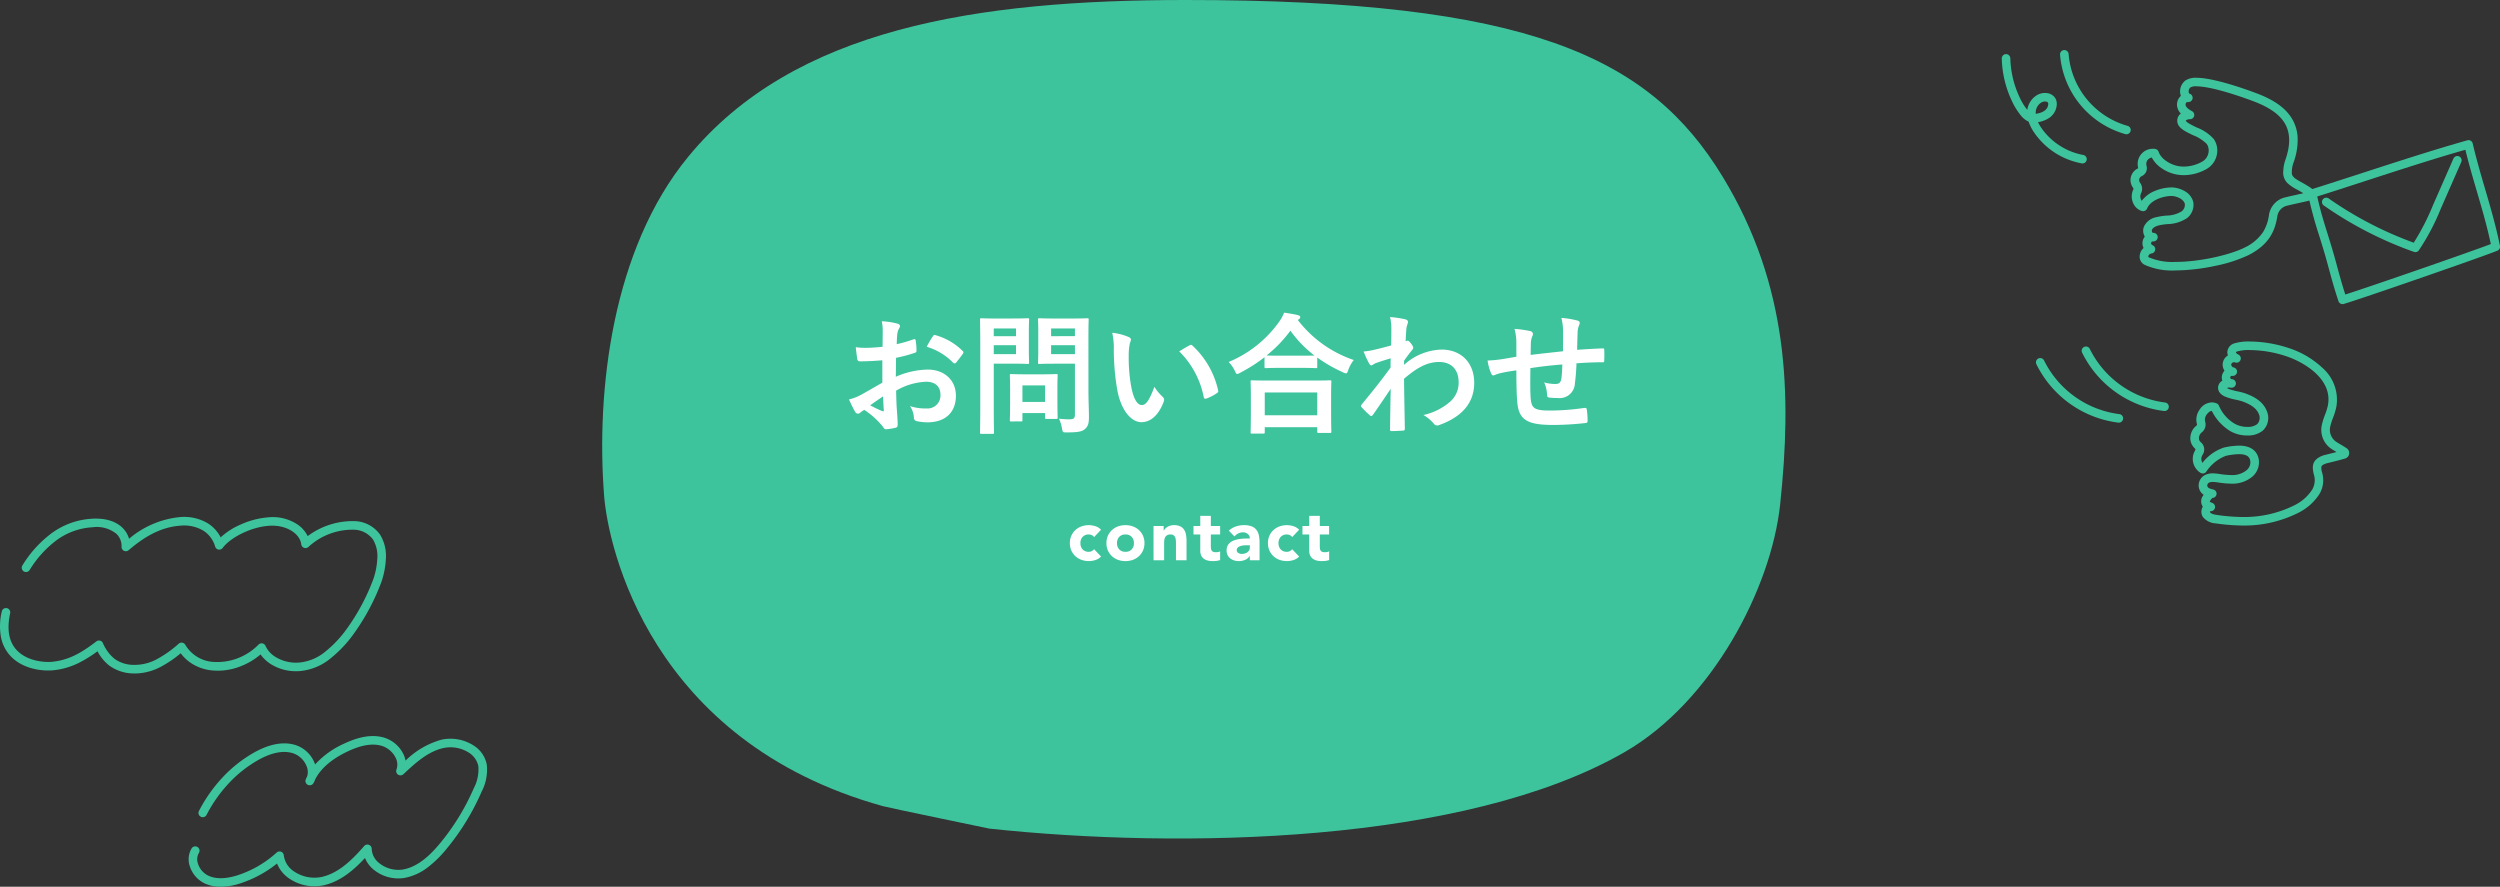 <svg xmlns="http://www.w3.org/2000/svg" width="496.509" height="176.115" viewBox="0 0 496.509 176.115"><rect x="0" y="0" width="496.509" height="176.115" fill="#333333" stroke="none"/><g transform="translate(-43.151 -243)"><g transform="translate(441.562 253.795)"><g transform="translate(6.795 57.879)"><path d="M84.232,306.011a25.3,25.3,0,0,1,7.55,1.237,17.853,17.853,0,0,1,6.952,4.064A8.392,8.392,0,0,1,101.424,319a13.315,13.315,0,0,1-.655,2.151,11.982,11.982,0,0,0-.577,1.86,2.886,2.886,0,0,0,1.053,2.81c.163.126.548.358.956.6s.84.507,1.267.787a1.144,1.144,0,0,1,.5,1.115,1.125,1.125,0,0,1-.8.927c-.813.246-1.841.5-2.748.725-.371.092-.723.179-1.039.26-.378.132-.831.341-.918.6a2.817,2.817,0,0,0,.116,1.142,5.366,5.366,0,0,1-.49,4.291,10.591,10.591,0,0,1-4.22,3.768,23.919,23.919,0,0,1-10.9,2.525,39.837,39.837,0,0,1-5.5-.427,3.491,3.491,0,0,1-2.587-1.328,1.95,1.95,0,0,1,0-1.949l.022-.039a1.906,1.906,0,0,1-.165-1.821.85.85,0,0,1,.139-.254c.053-.066.11-.146.171-.23l.031-.043a2.378,2.378,0,0,1-.643-.664,2.245,2.245,0,0,1-.262-1.853,2.316,2.316,0,0,1,1.257-1.467,3.426,3.426,0,0,1,1.45-.289,8.992,8.992,0,0,1,1.279.119,16.912,16.912,0,0,0,2.385.221,4.474,4.474,0,0,0,3.036-.95,2.032,2.032,0,0,0,.73-1.984c-.134-.567-.511-1.218-2.247-1.218a13.141,13.141,0,0,0-2.6.338,8.219,8.219,0,0,0-3.88,3.15.85.85,0,0,1-1.111.233,3.26,3.26,0,0,1-1.336-3.978c.05-.118.1-.226.154-.331a2.284,2.284,0,0,0,.169-.4,2.168,2.168,0,0,0-.185-.2c-.063-.063-.133-.135-.2-.214a2.682,2.682,0,0,1-.632-2.08,3.182,3.182,0,0,1,1.213-2.2.265.265,0,0,0,.08-.292,3.37,3.37,0,0,1,.522-2.854,3.01,3.01,0,0,1,2.406-1.455,2.646,2.646,0,0,1,.967.191.85.85,0,0,1,.489.5,7.615,7.615,0,0,0,3.134,3.561,5.106,5.106,0,0,0,2.51.616,3.013,3.013,0,0,0,1.92-.532,1.8,1.8,0,0,0,.349-2.013c-.429-1.07-1.441-1.848-3.282-2.523a11.321,11.321,0,0,0-1.255-.323,11.82,11.82,0,0,1-2.185-.633c-1.336-.6-1.425-1.5-1.359-1.984q.005-.039.014-.077a1.7,1.7,0,0,1,.818-1.1,1.932,1.932,0,0,1-.1-.824,1.99,1.99,0,0,1,.531-1.15,2.134,2.134,0,0,1,.677-3.032,1.819,1.819,0,0,1-.117-.675,1.908,1.908,0,0,1,1.346-1.71A9.692,9.692,0,0,1,84.232,306.011Zm17.232,21.954-.142-.086c-.49-.3-.876-.529-1.116-.714a4.539,4.539,0,0,1-1.685-4.476,13.441,13.441,0,0,1,.651-2.129,11.857,11.857,0,0,0,.58-1.877c.995-5.283-4.869-8.657-8.49-9.818a23.555,23.555,0,0,0-7.031-1.156,8.278,8.278,0,0,0-2.5.275.522.522,0,0,0-.259.163c0,.045.107.285.481.449h0a.85.85,0,0,1-.677,1.559h0a.391.391,0,0,0-.156-.03.609.609,0,0,0-.558.367.595.595,0,0,0,.428.665.85.85,0,0,1-.245,1.682l-.025,0a.326.326,0,0,0-.088.646l.128.018a.85.85,0,0,1-.182,1.688,1.886,1.886,0,0,1-.214-.025c-.068-.006-.136-.01-.2-.01a1.3,1.3,0,0,0-.465.071,2.2,2.2,0,0,0,.592.288,14.116,14.116,0,0,0,1.573.411,12.27,12.27,0,0,1,1.471.387c1.57.575,3.475,1.492,4.275,3.486a3.474,3.474,0,0,1-.808,3.926,4.65,4.65,0,0,1-3.039.951,6.708,6.708,0,0,1-3.411-.874A9.727,9.727,0,0,1,76.7,319.81h-.03c-.116,0-.469,0-1.043.77a1.68,1.68,0,0,0-.242,1.4,1.963,1.963,0,0,1-.7,2.086,1.5,1.5,0,0,0-.541,1.012,1.03,1.03,0,0,0,.213.782c.039.044.087.092.138.144a1.87,1.87,0,0,1,.335,2.549c-.043.087-.083.17-.114.243a1.536,1.536,0,0,0,.112,1.317,9.019,9.019,0,0,1,4.293-3.046,14.724,14.724,0,0,1,2.955-.375c2.73,0,3.628,1.373,3.9,2.525a3.743,3.743,0,0,1-1.291,3.679,6.152,6.152,0,0,1-4.128,1.348,18.344,18.344,0,0,1-2.629-.239,7.557,7.557,0,0,0-1.035-.1,1.753,1.753,0,0,0-.745.136.618.618,0,0,0-.331.395.548.548,0,0,0,.055.452c.13.2.35.348,1.1.512a.85.85,0,0,1-.172,1.68,2.84,2.84,0,0,0-.361.439l-.114.156a.577.577,0,0,0-.022.165,1.783,1.783,0,0,0,.378.187l.142.059a.85.85,0,0,1-.453,1.623.326.326,0,0,0-.03.208c.212.339.848.468,1.379.542a38.173,38.173,0,0,0,5.269.41,22.278,22.278,0,0,0,10.15-2.352,8.829,8.829,0,0,0,3.51-3.117,3.765,3.765,0,0,0,.285-3.06c-.257-1.2-.61-2.847,1.944-3.721l.063-.019c.332-.086.7-.177,1.087-.273C100.486,328.214,100.984,328.091,101.464,327.966Z" transform="translate(-42.625 -306.861)" fill="#3dc49d"/><path d="M59.676,320.171a.858.858,0,0,1-.1-.006,21.07,21.07,0,0,1-16.28-11.59.85.85,0,1,1,1.532-.737,19.4,19.4,0,0,0,14.942,10.638.85.85,0,0,1-.1,1.694Z" transform="translate(-34.991 -307.213)" fill="#3dc49d"/><path d="M47.393,323.3a.852.852,0,0,1-.1-.006A21.07,21.07,0,0,1,31.016,311.7a.85.85,0,1,1,1.532-.736A19.4,19.4,0,0,0,47.489,321.6a.85.85,0,0,1-.1,1.694Z" transform="translate(-31.782 -308.029)" fill="#3dc49d"/></g><g transform="translate(0 0)"><g transform="translate(11.571)"><path d="M69.444,235.114c3.355,0,9.4,2.128,11.845,3.043,3.417,1.28,5.62,2.8,6.932,4.773a8.007,8.007,0,0,1,1.314,3.984,13.139,13.139,0,0,1-.848,5.13,5.549,5.549,0,0,0-.3,1.608c-.031.714-.017.8.583,1.4a12.153,12.153,0,0,0,1.34.816c1.786,1.006,2.8,1.617,2.877,2.461a.9.9,0,0,1-.5.881,2,2,0,0,1-.312.134c-.171.06-.408.127-.724.207-.555.14-1.3.3-2.023.462-.75.164-1.525.334-2.076.475a2.54,2.54,0,0,0-2.065,2.261c-.46,2.656-1.471,5.414-5.714,7.587a28.553,28.553,0,0,1-6.5,2.108,39.615,39.615,0,0,1-8.055.932,13.2,13.2,0,0,1-6.113-1.143,1.793,1.793,0,0,1-.941-1.7,2.335,2.335,0,0,1,.781-1.617,2.072,2.072,0,0,1-.19-1.336,2.106,2.106,0,0,1,.43-.924,2.264,2.264,0,0,1-.2-1.918,3.386,3.386,0,0,1,2.463-1.938,12.846,12.846,0,0,1,2.045-.32,5.87,5.87,0,0,0,3.024-.851,1.643,1.643,0,0,0,.619-1.469c-.233-.89-1.354-1.424-2.363-1.558a2.433,2.433,0,0,0-.316-.017c-1.233,0-4.035.612-4.826,2.5a.85.85,0,0,1-1.01.491A2.745,2.745,0,0,1,56.872,260a3.261,3.261,0,0,1,.035-2.73.279.279,0,0,0-.034-.292,2.555,2.555,0,0,1,.974-3.883.092.092,0,0,0,.038-.029v0a3.012,3.012,0,0,1,2.927-3.857,2.874,2.874,0,0,1,.436.033.85.85,0,0,1,.675.566c.511,1.5,2.418,2.587,3.953,2.852a6.191,6.191,0,0,0,1.051.088,7.494,7.494,0,0,0,3.741-1.036,2.488,2.488,0,0,0,1.138-1.6,2.384,2.384,0,0,0-.311-1.852,7.942,7.942,0,0,0-2.741-1.748c-1.511-.732-2.816-1.363-3.074-2.446a1.756,1.756,0,0,1,.327-1.525,2.016,2.016,0,0,1,.328-.328,2.647,2.647,0,0,1-.734-1.454,2.316,2.316,0,0,1,.527-1.823,2.05,2.05,0,0,1,.225-.222,2.351,2.351,0,0,1-.127-.473,2.72,2.72,0,0,1,1.006-2.576A3.681,3.681,0,0,1,69.444,235.114Zm21.224,22.922c-.408-.25-.867-.509-1.19-.691a8.916,8.916,0,0,1-1.708-1.095,2.91,2.91,0,0,1-1.079-2.672,7.243,7.243,0,0,1,.393-2.1c1.113-3.16,1.022-5.649-.279-7.608-1.09-1.641-3.089-2.99-6.112-4.122-1.839-.689-8.085-2.935-11.249-2.935a2.149,2.149,0,0,0-1.206.218,1.042,1.042,0,0,0-.335.938c.027.171.093.275.194.308a.85.85,0,0,1-.334,1.655l-.06,0a.348.348,0,0,0-.292.118.629.629,0,0,0-.128.469c.083.582.979,1.065,1.274,1.224a.85.85,0,0,1-.426,1.6H68.1a1.094,1.094,0,0,0-.756.255c-.014.017-.019.024-.009.07.011.023.1.189.6.5.425.265.979.534,1.567.818a8.562,8.562,0,0,1,3.413,2.333,4.089,4.089,0,0,1,.555,3.176,4.194,4.194,0,0,1-1.933,2.683,9.219,9.219,0,0,1-4.6,1.271,7.676,7.676,0,0,1-4.461-1.409,5.868,5.868,0,0,1-1.907-2.1,1.4,1.4,0,0,0-.943.673,1.365,1.365,0,0,0-.093,1,1.711,1.711,0,0,1-.942,2.021.929.929,0,0,0-.5.553.943.943,0,0,0,.167.794,1.969,1.969,0,0,1,.175,2.067,1.545,1.545,0,0,0,.007,1.271,1.424,1.424,0,0,0,.132.237,5.977,5.977,0,0,1,2.557-1.949,8.967,8.967,0,0,1,3.345-.72,4.128,4.128,0,0,1,.541.032,5.623,5.623,0,0,1,2.22.781,3.448,3.448,0,0,1,1.562,2.031,3.334,3.334,0,0,1-1.254,3.268,7.361,7.361,0,0,1-3.863,1.174,11.4,11.4,0,0,0-1.779.271c-.325.086-1.1.346-1.308.891a.568.568,0,0,0,.06.433.378.378,0,0,0,.124.143c.047,0,.094,0,.142,0a.85.85,0,0,1,.073,1.694,1.743,1.743,0,0,1-.245.011.335.335,0,0,0-.307.3.428.428,0,0,0,.25.436.85.85,0,0,1-.113,1.638,1.719,1.719,0,0,0-.344.108.634.634,0,0,0-.353.515c0,.1.023.114.05.129a11.8,11.8,0,0,0,5.306.939c5.071,0,11.1-1.481,13.78-2.853a9.071,9.071,0,0,0,3.638-3.047,8.642,8.642,0,0,0,1.176-3.317,4.209,4.209,0,0,1,3.318-3.618c.579-.149,1.37-.322,2.134-.489C89.689,258.257,90.2,258.144,90.668,258.036Z" transform="translate(-43.2 -230.459)" fill="#3dc49d"/><path d="M50.582,244.381a.851.851,0,0,1-.215-.028A17.851,17.851,0,0,1,37.4,228.563a.85.85,0,1,1,1.7-.1,16.153,16.153,0,0,0,11.7,14.247.85.85,0,0,1-.214,1.673Z" transform="translate(-38.248 -228.512)" fill="#3dc49d"/></g><path d="M37.759,250.461a.853.853,0,0,1-.152-.014,14.676,14.676,0,0,1-9.35-5.99,8.96,8.96,0,0,1-1.191-2.292,4.3,4.3,0,0,1-1.565-1.254,13.516,13.516,0,0,1-1.827-3.005,20.74,20.74,0,0,1-1.94-8.305.85.85,0,0,1,.848-.852h0a.85.85,0,0,1,.85.848,19.261,19.261,0,0,0,1.784,7.6,11.585,11.585,0,0,0,1.587,2.63q0-.033.009-.065a4.059,4.059,0,0,1,1.617-2.669,3.115,3.115,0,0,1,2.385-.588,2.224,2.224,0,0,1,1.58,1.049,2.346,2.346,0,0,1,.247,1.377,3.428,3.428,0,0,1-1.783,2.666,5.48,5.48,0,0,1-1.93.662,8.324,8.324,0,0,0,.721,1.227,13.034,13.034,0,0,0,8.259,5.291.85.85,0,0,1-.15,1.687ZM30.3,238.155a1.521,1.521,0,0,0-.875.312A2.359,2.359,0,0,0,28.5,240a3.067,3.067,0,0,0-.024.6c1.1-.125,2.368-.648,2.476-1.825a.711.711,0,0,0-.037-.393.6.6,0,0,0-.4-.206A1.192,1.192,0,0,0,30.3,238.155Z" transform="translate(-22.584 -228.796)" fill="#3dc49d"/></g></g><path d="M137.016,219.436a7.431,7.431,0,0,1-3.228-.682,5.747,5.747,0,0,1-2.943-3.471,4.232,4.232,0,0,1,.384-3.463.85.85,0,0,1,1.448.891,2.556,2.556,0,0,0-.2,2.089,4,4,0,0,0,2.043,2.418c1.555.74,3.609.687,6.105-.155a21.3,21.3,0,0,0,7.494-4.42.85.85,0,0,1,1.419.542,4.471,4.471,0,0,0,1.944,3.145,7.227,7.227,0,0,0,5.55,1.164c3.388-.745,6.074-3.394,8.471-6.147a.85.85,0,0,1,1.491.544,3.8,3.8,0,0,0,1.48,2.838,6.055,6.055,0,0,0,4.671,1.289c3.231-.538,5.778-3.228,7.413-5.2a45.527,45.527,0,0,0,6.714-10.955,7.9,7.9,0,0,0,.9-4.4,4.147,4.147,0,0,0-1.881-2.665,6.793,6.793,0,0,0-5.054-.914c-3.144.7-5.7,3.091-7.947,5.2a.85.85,0,0,1-1.374-.927,2.946,2.946,0,0,0-.182-2.375A4.609,4.609,0,0,0,169,191.453c-1.832-.545-4.041-.189-6.752,1.09-3.17,1.5-5.342,3.361-6.469,5.554a4.138,4.138,0,0,1-.358.769.85.85,0,0,1-1.517-.757q.135-.331.295-.653a2.991,2.991,0,0,0-.117-1.928,4.446,4.446,0,0,0-2.681-2.6c-1.946-.621-4.3-.16-7.008,1.372a24.486,24.486,0,0,0-5.856,4.666,27.974,27.974,0,0,0-4.331,6.179.85.85,0,1,1-1.509-.782,29.674,29.674,0,0,1,4.6-6.554,26.184,26.184,0,0,1,6.264-4.989c3.134-1.774,5.947-2.283,8.362-1.512a6.121,6.121,0,0,1,3.754,3.616q.042.11.078.22a17.3,17.3,0,0,1,5.773-4.139c3.106-1.465,5.711-1.852,7.962-1.182a6.361,6.361,0,0,1,3.774,3.208,5.2,5.2,0,0,1,.451,1.351,16.533,16.533,0,0,1,7.157-4.162,8.55,8.55,0,0,1,6.36,1.156,5.761,5.761,0,0,1,2.614,3.772,9.343,9.343,0,0,1-1.014,5.387,47.226,47.226,0,0,1-6.964,11.363,22.237,22.237,0,0,1-3.677,3.635,10.938,10.938,0,0,1-4.767,2.162,7.717,7.717,0,0,1-6.038-1.659,5.883,5.883,0,0,1-1.726-2.317c-2.315,2.492-4.943,4.706-8.263,5.436a8.875,8.875,0,0,1-6.912-1.448,6.47,6.47,0,0,1-2.29-2.892,23.044,23.044,0,0,1-7.027,3.858A13.086,13.086,0,0,1,137.016,219.436Z" transform="translate(-50.024 199.679)" fill="#3dc49d"/><g transform="translate(502.37 271.686)"><g transform="translate(0 0)"><path d="M303.864,216.81a.85.85,0,0,1-.806-.58c-.822-2.451-1.444-4.742-1.943-6.583-.154-.567-.3-1.1-.437-1.594-.52-1.854-.986-3.347-1.437-4.791a79.9,79.9,0,0,1-2.227-8.238.85.85,0,0,1,.579-.987c3.1-.965,6.548-2.085,10.2-3.27,6.678-2.17,14.246-4.63,20.863-6.491a.85.85,0,0,1,1.058.624c.739,3.157,1.624,6.175,2.479,9.094,1.058,3.61,2.152,7.344,2.932,11.242a.85.85,0,0,1-.476.938c-1.646.764-27.338,9.682-30.545,10.6A.85.85,0,0,1,303.864,216.81Zm-5.024-21.381c.643,2.91,1.287,4.97,2.023,7.326.455,1.455.925,2.961,1.452,4.839.14.5.286,1.037.441,1.608.44,1.62.975,3.592,1.656,5.7,4.942-1.567,24.9-8.49,28.9-10.022-.749-3.563-1.725-6.894-2.755-10.409-.784-2.675-1.592-5.432-2.3-8.319-6.352,1.812-13.259,4.056-19.947,6.23C304.949,193.478,301.756,194.515,298.841,195.429Z" transform="translate(-297.846 -185.095)" fill="#3dc49d"/><path d="M319.313,207.594a.848.848,0,0,1-.283-.049,74.447,74.447,0,0,1-17.905-9.213.85.85,0,0,1,.975-1.393,72.746,72.746,0,0,0,16.888,8.785,47.17,47.17,0,0,0,3.839-7.493l4.046-9.213a.85.85,0,0,1,1.557.684l-4.046,9.213A44.982,44.982,0,0,1,320,207.24.85.85,0,0,1,319.313,207.594Z" transform="translate(-298.83 -186.209)" fill="#3dc49d"/></g></g><path d="M112.136,171.26q-.186,0-.37-.008a8.3,8.3,0,0,1-4.839-1.562,8.8,8.8,0,0,1-2.338-2.845,24.492,24.492,0,0,1-3.831,2.369,14.669,14.669,0,0,1-4.88,1.4c-2.033.226-6.144-.136-8.662-2.928a7.6,7.6,0,0,1-1.783-3.563,12.371,12.371,0,0,1,.145-5.174.85.85,0,1,1,1.661.361c-.681,3.135-.265,5.571,1.239,7.238,2.061,2.286,5.618,2.554,7.211,2.377,3.307-.368,5.686-1.759,8.679-4.037a.85.85,0,0,1,1.281.308,8.232,8.232,0,0,0,2.308,3.144,6.583,6.583,0,0,0,3.88,1.214A9.322,9.322,0,0,0,116.6,168.3a22.294,22.294,0,0,0,4.125-2.96.85.85,0,0,1,1.291.206,6.974,6.974,0,0,0,5.347,3.4,11.51,11.51,0,0,0,9.208-3.421.85.85,0,0,1,1.4.291,5.02,5.02,0,0,0,1.887,2.109,7.785,7.785,0,0,0,4.876,1.155,9.459,9.459,0,0,0,5.079-2.145,22.747,22.747,0,0,0,4.412-4.721,41.577,41.577,0,0,0,5.145-9.692,14.61,14.61,0,0,0,.781-3.962,6.487,6.487,0,0,0-.85-3.915,4.815,4.815,0,0,0-3.944-1.94,12.891,12.891,0,0,0-8.856,3.4.85.85,0,0,1-1.445-.5c-.263-2.1-2.815-3.727-5.809-3.7-3.892.039-8.283,2.355-9.79,4.411a.85.85,0,0,1-1.5-.258,5.566,5.566,0,0,0-2.392-3.193,7.507,7.507,0,0,0-4.506-.961c-4.406.3-7.814,2.764-10.291,4.874a.85.85,0,0,1-1.4-.671,3.361,3.361,0,0,0-1.014-2.576,6.178,6.178,0,0,0-4.749-1.31,13.335,13.335,0,0,0-6.975,2.445,21.066,21.066,0,0,0-5.52,6.044.85.85,0,1,1-1.434-.913,22.74,22.74,0,0,1,5.979-6.524,15.01,15.01,0,0,1,7.852-2.75c3.272-.187,5.086.869,6.031,1.788a5,5,0,0,1,1.32,2.193,18.338,18.338,0,0,1,10.084-4.3,9.182,9.182,0,0,1,5.521,1.213,7.116,7.116,0,0,1,2.585,2.809,14.157,14.157,0,0,1,4.093-2.6,16.479,16.479,0,0,1,6.09-1.423,8.885,8.885,0,0,1,4.979,1.4,5.917,5.917,0,0,1,2.124,2.378,14.861,14.861,0,0,1,9.139-2.981,6.415,6.415,0,0,1,5.246,2.7,8.119,8.119,0,0,1,1.131,4.931,16.358,16.358,0,0,1-.873,4.441A43.466,43.466,0,0,1,155.6,163.21a24.424,24.424,0,0,1-4.753,5.072,11.111,11.111,0,0,1-6,2.493,9.464,9.464,0,0,1-5.93-1.436,7.489,7.489,0,0,1-1.949-1.863,13.694,13.694,0,0,1-4.152,2.431,12.223,12.223,0,0,1-5.658.725,9.158,9.158,0,0,1-3.72-1.266,8.393,8.393,0,0,1-2.328-2.122,22.355,22.355,0,0,1-3.71,2.555A11.223,11.223,0,0,1,112.136,171.26Z" transform="translate(-42.074 205.496)" fill="#3dc49d"/><g transform="translate(162.75 243)"><path d="M257.495,1089.328c-14.589-23.936-38.782-35.042-106.651-35.042-41.426,0-77.8,5.584-98.794,31.17-15.061,18.353-18.294,46.337-16.671,67.28.779,10.048,9.078,48.793,55.372,61.655,1.133.315,21.126,4.458,21.126,4.458,37.64,4.045,94.382,3.159,126.227-15.22,17.324-10,29.086-32.539,30.849-49.225C271.248,1132.676,270.716,1111.02,257.495,1089.328Z" transform="translate(-35 -1054.286)" fill="#3dc49d"/><path d="M-61.464-8.164c-1.9,1.092-3.12,1.794-4.238,2.418a9.6,9.6,0,0,1-2.392.91c.39.858.91,1.95,1.2,2.418A.729.729,0,0,0-66.326-2a.653.653,0,0,0,.442-.182,4.712,4.712,0,0,1,.832-.572A15.986,15.986,0,0,1-61.36.572c.234.338.338.546.624.52A10.568,10.568,0,0,0-58.812.78c.442-.1.39-.494.39-.858,0-.6-.13-2.236-.208-3.38-.052-1.144-.078-2.028-.1-3.12A12.858,12.858,0,0,1-52.78-8.346c1.82,0,2.86.936,2.86,2.626a2.58,2.58,0,0,1-2.808,2.678,9.7,9.7,0,0,1-3.25-.468A4.543,4.543,0,0,1-55.2-1.3a.7.7,0,0,0,.572.78,10.077,10.077,0,0,0,2.132.234c3.51,0,5.642-1.95,5.642-5.278,0-3.12-2.314-5.174-5.538-5.2a16.41,16.41,0,0,0-6.4,1.43c.026-1.248.026-2.522.052-3.77a26.5,26.5,0,0,0,3.718-.988c.26-.078.338-.156.338-.416a13.067,13.067,0,0,0-.156-2.028c-.026-.26-.208-.312-.442-.234a25.5,25.5,0,0,1-3.328.962c.026-.832.052-1.482.13-2.158a3.182,3.182,0,0,1,.364-1.014.922.922,0,0,0,.156-.416c0-.234-.208-.416-.52-.494a14.735,14.735,0,0,0-3.094-.468,9.612,9.612,0,0,1,.182,2.106c0,1.118-.026,2.106-.026,2.964-1.092.1-2.21.208-3.3.208a13.283,13.283,0,0,1-2.028-.13c.1.91.208,1.768.286,2.262.052.39.182.546.624.546,1.742,0,3.068-.1,4.368-.208Zm.13,2.73c.052.858.1,2.054.156,2.73.026.234-.052.26-.26.208a26.663,26.663,0,0,1-2.444-1.17C-62.946-4.342-62.062-4.94-61.334-5.434Zm8.684-9.854a12,12,0,0,1,5.278,3.2c.078.13.442.1.52,0,.39-.52,1.066-1.326,1.4-1.846a.675.675,0,0,0,.1-.26c0-.078-.052-.156-.156-.26a12.359,12.359,0,0,0-5.512-3.172c-.182-.052-.26.026-.442.312A15.951,15.951,0,0,0-52.65-15.288Zm32.11-1.924c0-2.21.052-3.3.052-3.458,0-.26-.026-.286-.286-.286-.156,0-.858.052-2.86.052h-3.744c-2.028,0-2.7-.052-2.86-.052-.286,0-.312.026-.312.286,0,.182.052.806.052,2.366v3.8c0,1.56-.052,2.158-.052,2.34,0,.26.026.286.312.286.156,0,.832-.052,2.86-.052h4.16V-1.9c0,.78-.208,1.014-1.066,1.014a15.232,15.232,0,0,1-2.106-.13,7.289,7.289,0,0,1,.6,1.924c.156.832.156.806.988.806,2.314,0,3.042-.182,3.614-.7.6-.546.754-1.144.754-2.392,0-1.274-.1-3.354-.1-5.174Zm-7.41,3.38V-15.6h4.732v1.768Zm4.732-5.1v1.534H-27.95v-1.534ZM-38.74-20.9c-1.9,0-2.86-.052-3.042-.052-.26,0-.286.026-.286.286,0,.182.052,2,.052,5.59V-3.822c0,3.588-.052,5.356-.052,5.538,0,.26.026.286.286.286h2.21c.26,0,.286-.026.286-.286,0-.182-.052-1.95-.052-5.538v-8.112h4.16c1.69,0,2.444.052,2.6.052.234,0,.26-.026.26-.286,0-.156-.052-.936-.052-2.548V-18.1c0-1.638.052-2.418.052-2.574,0-.26-.026-.286-.26-.286-.156,0-.91.052-2.6.052Zm3.822,7.072h-4.42V-15.6h4.42Zm0-5.1v1.534h-4.42v-1.534Zm.962,18.46c.286,0,.312,0,.312-.26v-1.4h4.5v.858c0,.286.026.312.312.312h1.9c.26,0,.286-.026.286-.312,0-.156-.052-.78-.052-4.056v-2c0-1.43.052-2.106.052-2.262,0-.26-.026-.286-.286-.286-.182,0-.806.052-2.756.052H-33.1c-1.95,0-2.574-.052-2.756-.052-.26,0-.286.026-.286.286,0,.182.052.858.052,2.756v1.872c0,3.432-.052,4.082-.052,4.238,0,.26.026.26.286.26Zm.312-7.15h4.5v3.276h-4.5ZM-15.808-18.07a13.937,13.937,0,0,1,.312,3.406A47.136,47.136,0,0,0-14.872-7.1c.7,4.394,2.834,6.786,4.862,6.786,1.82,0,3.432-1.4,4.42-4.056a.8.8,0,0,0-.182-.962,9.939,9.939,0,0,1-1.664-2c-1.014,2.7-1.664,3.614-2.5,3.614-1.092,0-1.768-1.768-2.132-3.822a32.744,32.744,0,0,1-.468-5.928,11.682,11.682,0,0,1,.234-2.548,2.264,2.264,0,0,0,.208-.728c0-.182-.182-.364-.416-.468A11.254,11.254,0,0,0-15.808-18.07ZM-2.5-14.378A17.519,17.519,0,0,1,2.366-5.3c.052.312.234.39.546.286A8.824,8.824,0,0,0,4.94-6.058c.208-.13.364-.234.286-.572a17.192,17.192,0,0,0-5.1-8.892.4.4,0,0,0-.286-.156.771.771,0,0,0-.286.1C-.858-15.366-1.508-15-2.5-14.378ZM14.17,1.95c.286,0,.312-.026.312-.286V.676H24.908v.858c0,.26.026.286.286.286H27.4c.286,0,.312-.026.312-.286,0-.13-.052-.832-.052-4.576V-5.59c0-1.846.052-2.6.052-2.756,0-.26-.026-.286-.312-.286-.156,0-1.066.052-3.562.052h-8.32c-2.5,0-3.406-.052-3.562-.052-.26,0-.286.026-.286.286,0,.156.052.91.052,3.146v2.236c0,3.77-.052,4.472-.052,4.628,0,.26.026.286.286.286Zm.312-8.164H24.908V-1.69H14.482Zm-.052-5.122c0,.26.026.286.286.286.182,0,.858-.052,2.938-.052h4.03c2.08,0,2.782.052,2.938.052.26,0,.286-.026.286-.286v-1.82a28.316,28.316,0,0,0,5.07,2.912,1.558,1.558,0,0,0,.624.234c.208,0,.312-.182.468-.676a6.912,6.912,0,0,1,1.092-1.976,23.462,23.462,0,0,1-11.1-7.93.7.7,0,0,1,.208-.182.443.443,0,0,0,.26-.39c0-.234-.156-.312-.468-.416-.754-.182-1.716-.338-2.73-.494a8.135,8.135,0,0,1-1.014,1.846,23.149,23.149,0,0,1-10.01,7.956A6.3,6.3,0,0,1,8.528-10.53c.208.468.312.65.494.65a1.886,1.886,0,0,0,.6-.26,32.068,32.068,0,0,0,4.81-3.068Zm3.224-2.184c-1.768,0-2.5-.026-2.808-.052a25.7,25.7,0,0,0,4.732-4.914,23.252,23.252,0,0,0,4.784,4.94c-.364,0-1.144.026-2.678.026Zm24.492,1.014c.624-.91,1.014-1.4,1.378-1.872.39-.442.442-.546.442-.728s-.1-.39-.416-.806c-.234-.338-.52-.6-.7-.6a.482.482,0,0,0-.182.052c-.078.026-.13.052-.208.078.052-1.118.1-1.716.13-2.34a4.418,4.418,0,0,1,.26-1.118c.182-.468.078-.754-.468-.91a19.768,19.768,0,0,0-3.016-.442,9.429,9.429,0,0,1,.26,2.262c0,1.118,0,2.262-.052,3.38-2,.546-3.016.78-3.692.936a12.645,12.645,0,0,1-1.768.26,22.111,22.111,0,0,0,1.04,2.288c.156.312.338.468.52.468.156,0,.416-.26.858-.442.988-.364,2.21-.728,2.964-.962-.026.494-.026,1.2-.026,1.846-1.95,2.678-3.432,4.524-5.72,7.306a.449.449,0,0,0-.156.312.359.359,0,0,0,.156.286,18.047,18.047,0,0,0,1.586,1.56.452.452,0,0,0,.286.156c.13,0,.234-.1.364-.26.962-1.378,2.262-3.276,3.51-5.148-.052,2.652-.1,5.382-.13,8.034-.026.26.052.364.286.364.858,0,2.028-.078,2.314-.1.208,0,.338-.1.338-.312-.052-3.51-.13-6.656-.156-9.984,2.548-2.184,4.576-3.328,6.968-3.328,2.5,0,3.874,1.586,3.874,4.03A5.02,5.02,0,0,1,51.22-4.316a11.977,11.977,0,0,1-5.226,2.574A7.656,7.656,0,0,1,48.048-.026a.853.853,0,0,0,.676.364.99.99,0,0,0,.442-.1c4.472-1.612,6.916-4.368,6.916-8.372,0-3.926-2.548-6.6-6.474-6.6A11.571,11.571,0,0,0,42.146-11.7Zm22.308-.806c-.962.156-2.21.39-2.938.494a24.883,24.883,0,0,1-2.782.26,10.215,10.215,0,0,0,.728,2.6c.156.338.338.442.676.286a7.59,7.59,0,0,1,1.17-.39c.988-.208,1.82-.364,3.146-.546,0,2.756.052,4.94.182,6.344.312,3.406,1.846,4.5,7.1,4.5a59.783,59.783,0,0,0,6.526-.39c.234-.026.338-.156.338-.468a15.987,15.987,0,0,0-.156-2.184c-.052-.312-.13-.364-.52-.338a48.224,48.224,0,0,1-6.734.52c-3.172,0-3.744-.416-3.9-2.548-.1-1.482-.078-3.042-.052-5.876,2-.312,4.264-.572,6.344-.728-.026,1.014-.078,1.95-.182,2.756-.13.91-.52,1.118-1.222,1.118a8.181,8.181,0,0,1-2.21-.312,6.311,6.311,0,0,1,.572,2.34c0,.468.1.65.52.676a11.707,11.707,0,0,0,1.612.078,3.024,3.024,0,0,0,3.406-2.886,39.983,39.983,0,0,0,.312-4c1.716-.13,3.458-.208,5.174-.208.286,0,.338-.026.338-.364a19.439,19.439,0,0,0,0-2.132c0-.234-.1-.26-.312-.26-1.4.052-2.964.13-5.07.286.026-1.222.052-2.236.1-3.64a4.488,4.488,0,0,1,.26-1.17,1.231,1.231,0,0,0,.156-.52c0-.26-.13-.39-.494-.494a18.158,18.158,0,0,0-3.146-.52,11.531,11.531,0,0,1,.338,2.964c0,.962,0,2.366-.026,3.666-1.872.208-4.628.494-6.422.728.026-.884.026-1.872.052-2.5a3.487,3.487,0,0,1,.26-1.144,1.446,1.446,0,0,0,.156-.546.66.66,0,0,0-.546-.546,22.7,22.7,0,0,0-3.12-.442,10.413,10.413,0,0,1,.364,2.756Z" transform="translate(117.103 84.162)" fill="#fff"/><path d="M-20.825-4.606a1.177,1.177,0,0,0-.434-.371,1.276,1.276,0,0,0-.6-.147,1.605,1.605,0,0,0-1.239.476A1.76,1.76,0,0,0-23.541-3.4,1.76,1.76,0,0,0-23.1-2.156a1.605,1.605,0,0,0,1.239.476,1.132,1.132,0,0,0,.6-.154,1.836,1.836,0,0,0,.434-.364l1.386,1.456a2.678,2.678,0,0,1-1.155.707,4.34,4.34,0,0,1-1.267.2,4.288,4.288,0,0,1-1.477-.252,3.555,3.555,0,0,1-1.2-.721,3.384,3.384,0,0,1-.805-1.127,3.565,3.565,0,0,1-.294-1.47,3.565,3.565,0,0,1,.294-1.47A3.384,3.384,0,0,1-24.542-6a3.555,3.555,0,0,1,1.2-.721,4.288,4.288,0,0,1,1.477-.252,4.34,4.34,0,0,1,1.267.2,2.678,2.678,0,0,1,1.155.707Zm2.45,1.2a3.565,3.565,0,0,1,.294-1.47A3.384,3.384,0,0,1-17.276-6a3.555,3.555,0,0,1,1.2-.721,4.288,4.288,0,0,1,1.477-.252,4.288,4.288,0,0,1,1.477.252,3.555,3.555,0,0,1,1.2.721,3.384,3.384,0,0,1,.805,1.127,3.565,3.565,0,0,1,.294,1.47,3.565,3.565,0,0,1-.294,1.47,3.384,3.384,0,0,1-.805,1.127,3.555,3.555,0,0,1-1.2.721,4.288,4.288,0,0,1-1.477.252,4.288,4.288,0,0,1-1.477-.252,3.555,3.555,0,0,1-1.2-.721,3.384,3.384,0,0,1-.805-1.127A3.565,3.565,0,0,1-18.375-3.4Zm2.1,0a1.76,1.76,0,0,0,.441,1.246,1.605,1.605,0,0,0,1.239.476,1.605,1.605,0,0,0,1.239-.476A1.76,1.76,0,0,0-12.915-3.4a1.76,1.76,0,0,0-.441-1.246,1.605,1.605,0,0,0-1.239-.476,1.605,1.605,0,0,0-1.239.476A1.76,1.76,0,0,0-16.275-3.4Zm7.252-3.4h2.016v.924h.028a1.7,1.7,0,0,1,.28-.392,2.036,2.036,0,0,1,.434-.35,2.481,2.481,0,0,1,.574-.252,2.394,2.394,0,0,1,.7-.1A2.892,2.892,0,0,1-3.7-6.727a1.862,1.862,0,0,1,.763.679,2.746,2.746,0,0,1,.371,1.022,7.761,7.761,0,0,1,.1,1.274V0h-2.1V-3.332q0-.294-.021-.609a1.921,1.921,0,0,0-.126-.581,1,1,0,0,0-.322-.434,1,1,0,0,0-.623-.168,1.3,1.3,0,0,0-.658.147,1,1,0,0,0-.385.392,1.6,1.6,0,0,0-.175.553,4.765,4.765,0,0,0-.042.644V0h-2.1Zm13.23,1.68H2.359v2.268a4.269,4.269,0,0,0,.028.511,1.03,1.03,0,0,0,.126.4.637.637,0,0,0,.3.259,1.335,1.335,0,0,0,.539.091,3.63,3.63,0,0,0,.441-.035.747.747,0,0,0,.413-.161v1.75a3.177,3.177,0,0,1-.728.168,6.717,6.717,0,0,1-.742.042,4.037,4.037,0,0,1-.98-.112A2.235,2.235,0,0,1,.973-.3,1.672,1.672,0,0,1,.448-.938,2.178,2.178,0,0,1,.259-1.89V-5.124H-1.085V-6.8H.259V-8.82h2.1V-6.8H4.207ZM10.1-.854h-.028a1.975,1.975,0,0,1-.931.784A3.2,3.2,0,0,1,7.917.168,3.158,3.158,0,0,1,7,.035a2.314,2.314,0,0,1-.777-.4,1.927,1.927,0,0,1-.532-.658,2.01,2.01,0,0,1-.2-.91,2.086,2.086,0,0,1,.217-.994A1.942,1.942,0,0,1,6.3-3.6a2.92,2.92,0,0,1,.847-.413,6.183,6.183,0,0,1,.987-.217,9.427,9.427,0,0,1,1.022-.084q.511-.014.945-.014a1.092,1.092,0,0,0-.4-.889,1.439,1.439,0,0,0-.945-.329,2.055,2.055,0,0,0-.945.217,2.581,2.581,0,0,0-.763.595L5.929-5.88A3.854,3.854,0,0,1,7.3-6.7a4.9,4.9,0,0,1,1.624-.273,4.246,4.246,0,0,1,1.519.231,2.209,2.209,0,0,1,.952.679,2.616,2.616,0,0,1,.5,1.1,7.212,7.212,0,0,1,.14,1.5V0H10.1ZM9.583-2.982q-.238,0-.595.021a3.015,3.015,0,0,0-.686.119,1.527,1.527,0,0,0-.56.294A.677.677,0,0,0,7.511-2a.6.6,0,0,0,.322.56A1.347,1.347,0,0,0,8.5-1.26,2.107,2.107,0,0,0,9.1-1.344a1.775,1.775,0,0,0,.511-.238,1.15,1.15,0,0,0,.357-.392,1.13,1.13,0,0,0,.133-.56v-.448Zm8.932-1.624a1.177,1.177,0,0,0-.434-.371,1.276,1.276,0,0,0-.6-.147,1.605,1.605,0,0,0-1.239.476A1.76,1.76,0,0,0,15.8-3.4a1.76,1.76,0,0,0,.441,1.246,1.605,1.605,0,0,0,1.239.476,1.132,1.132,0,0,0,.6-.154,1.836,1.836,0,0,0,.434-.364L19.9-.742a2.678,2.678,0,0,1-1.155.707,4.34,4.34,0,0,1-1.267.2A4.288,4.288,0,0,1,16-.084a3.555,3.555,0,0,1-1.2-.721,3.384,3.384,0,0,1-.8-1.127A3.565,3.565,0,0,1,13.7-3.4a3.565,3.565,0,0,1,.294-1.47A3.384,3.384,0,0,1,14.8-6,3.555,3.555,0,0,1,16-6.72a4.288,4.288,0,0,1,1.477-.252,4.34,4.34,0,0,1,1.267.2,2.678,2.678,0,0,1,1.155.707Zm7.336-.518H24v2.268a4.269,4.269,0,0,0,.028.511,1.03,1.03,0,0,0,.126.4.637.637,0,0,0,.3.259A1.335,1.335,0,0,0,25-1.6a3.63,3.63,0,0,0,.441-.035.747.747,0,0,0,.413-.161v1.75a3.177,3.177,0,0,1-.728.168,6.717,6.717,0,0,1-.742.042A4.037,4.037,0,0,1,23.4.056,2.235,2.235,0,0,1,22.617-.3a1.672,1.672,0,0,1-.525-.637A2.178,2.178,0,0,1,21.9-1.89V-5.124H20.559V-6.8H21.9V-8.82H24V-6.8h1.848Z" transform="translate(118.518 111.271)" fill="#fff"/></g></g></svg>